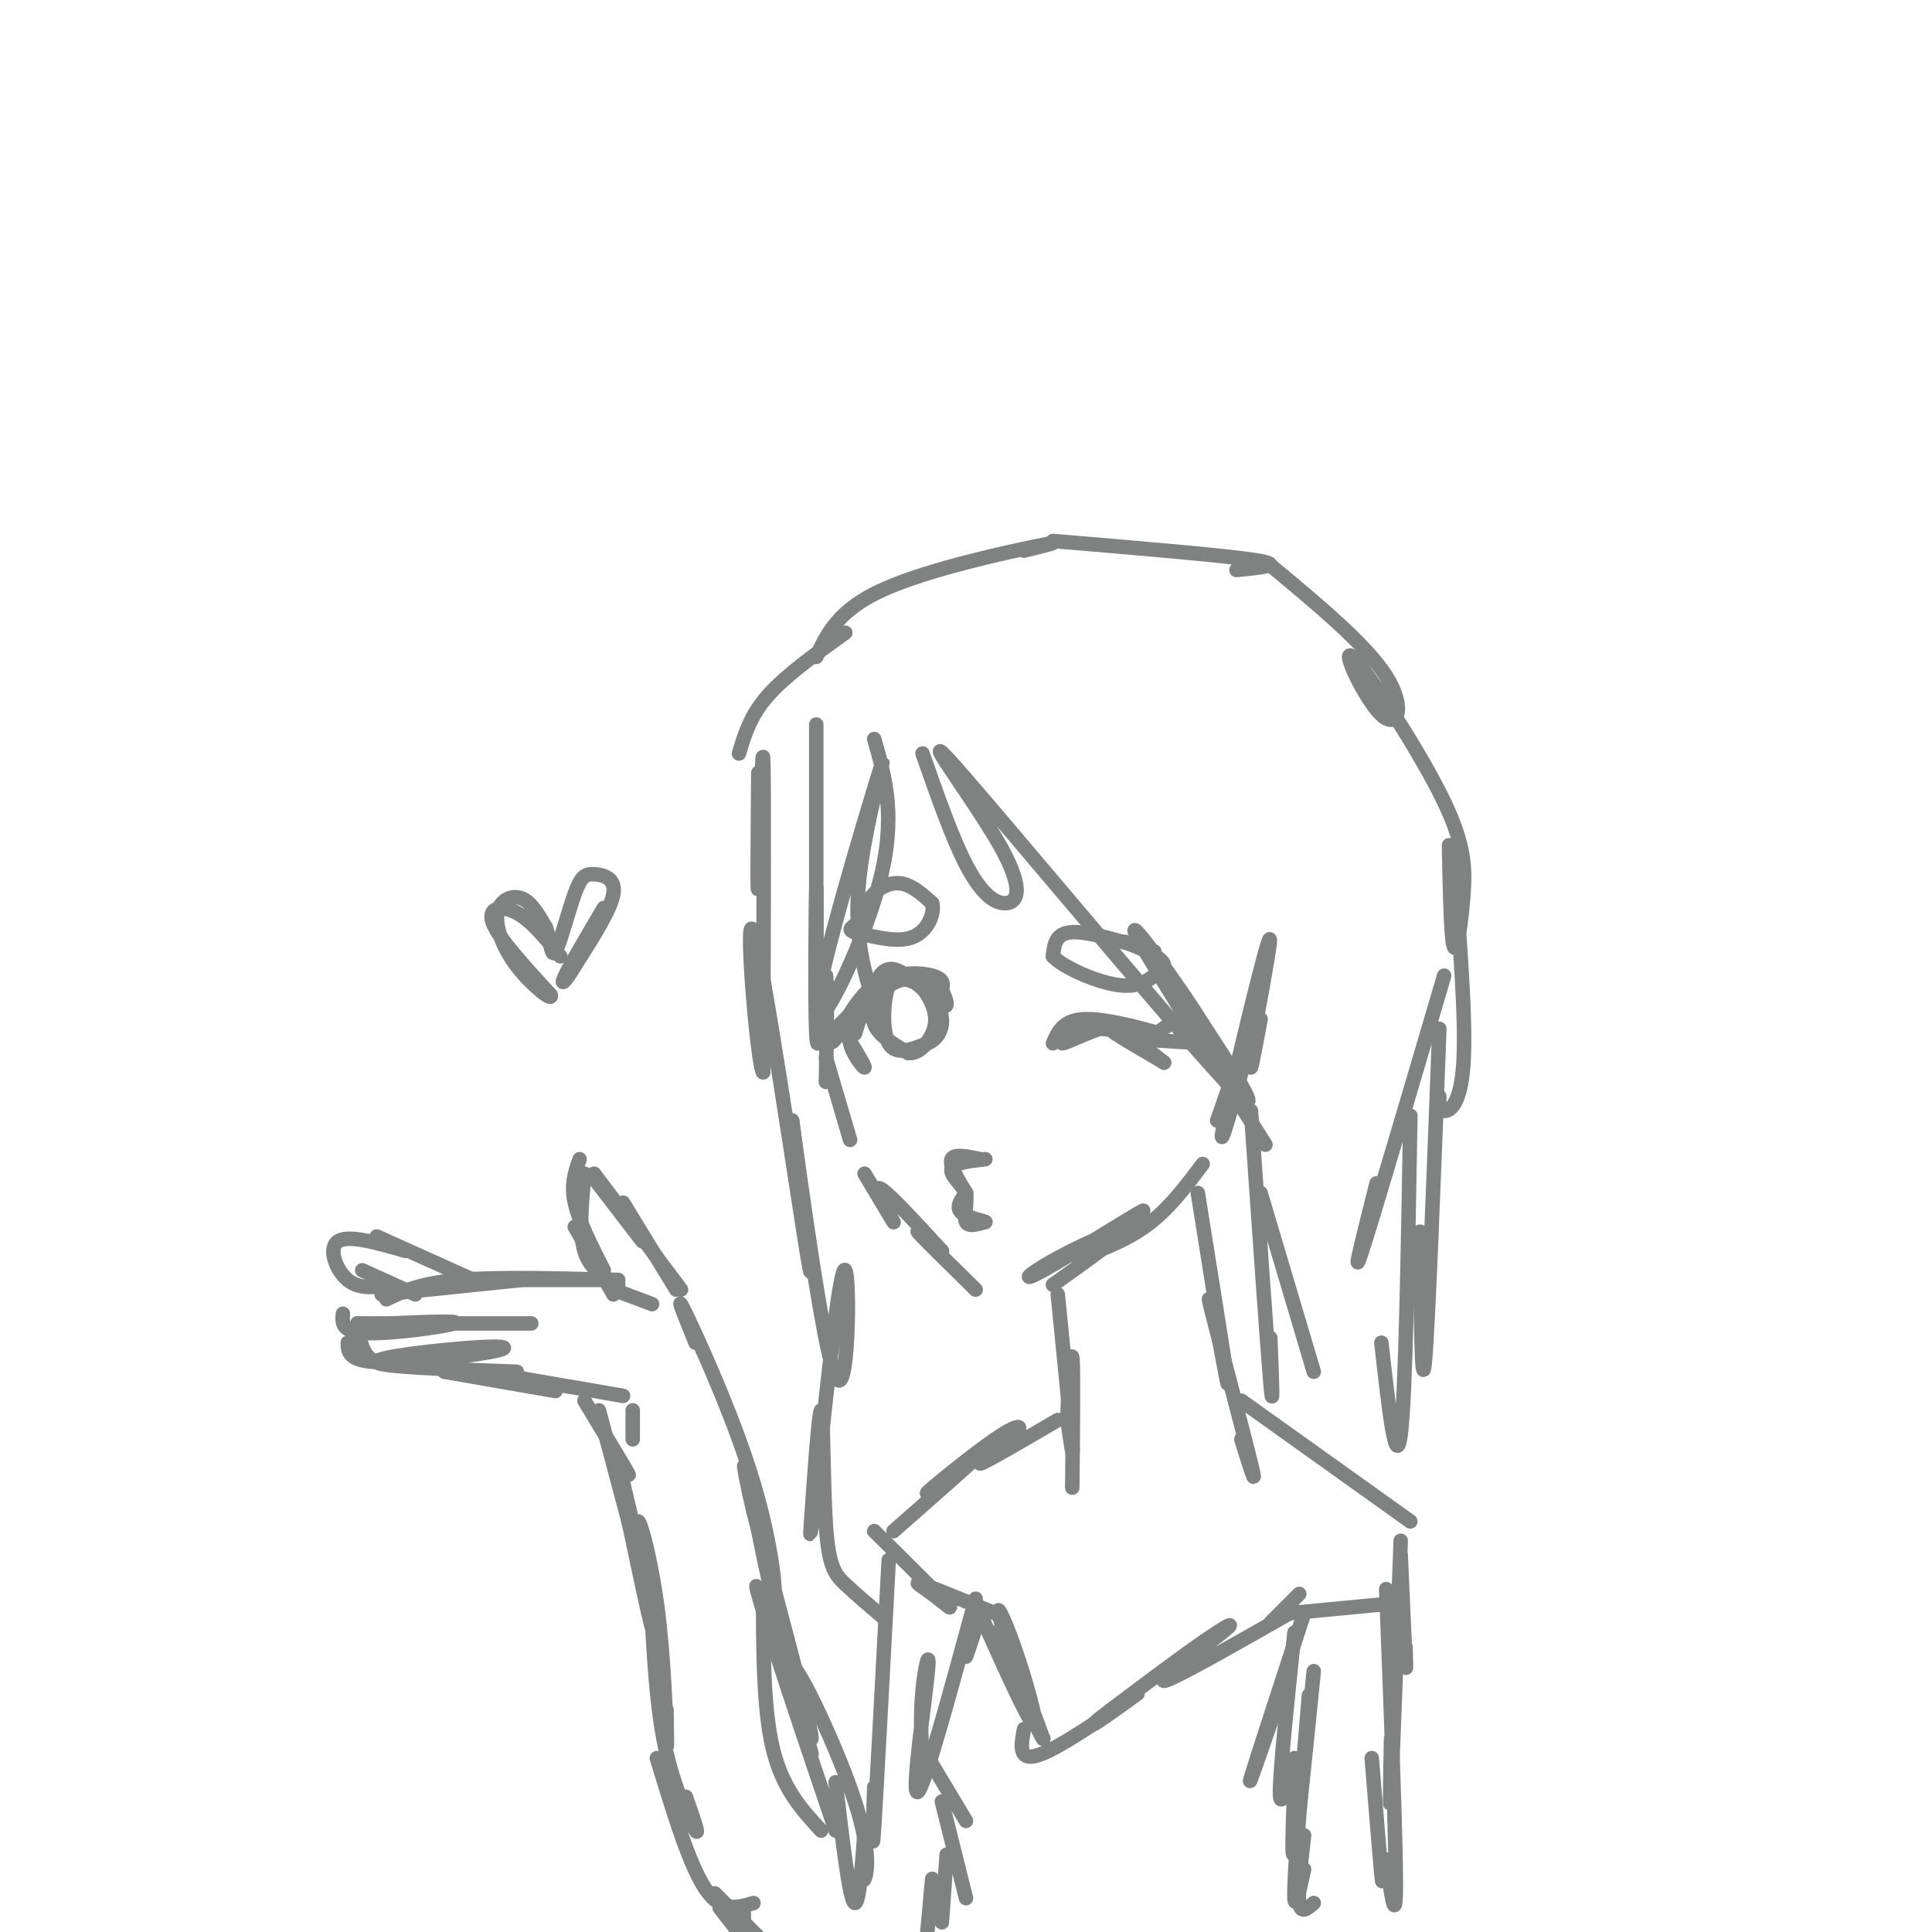 <svg viewBox='0 0 400 400' version='1.1' xmlns='http://www.w3.org/2000/svg' xmlns:xlink='http://www.w3.org/1999/xlink'><g fill='none' stroke='rgb(128,130,130)' stroke-width='3' stroke-linecap='round' stroke-linejoin='round'><path d='M169,150c0.000,0.000 0.000,46.000 0,46'/><path d='M169,196c0.024,2.476 0.083,-14.333 0,-12c-0.083,2.333 -0.310,23.810 0,30c0.310,6.190 1.155,-2.905 2,-12'/><path d='M171,202c0.333,1.667 0.167,11.833 0,22'/><path d='M171,219c0.000,0.000 5.000,17.000 5,17'/><path d='M179,243c3.156,5.289 6.311,10.578 6,10c-0.311,-0.578 -4.089,-7.022 -3,-7c1.089,0.022 7.044,6.511 13,13'/><path d='M195,259c0.378,0.600 -5.178,-4.400 -5,-4c0.178,0.400 6.089,6.200 12,12'/><path d='M218,266c7.266,-5.161 14.533,-10.322 14,-11c-0.533,-0.678 -8.864,3.128 -14,6c-5.136,2.872 -7.075,4.812 -2,2c5.075,-2.812 17.164,-10.375 20,-12c2.836,-1.625 -3.582,2.687 -10,7'/><path d='M226,258c-2.631,1.738 -4.208,2.583 -2,2c2.208,-0.583 8.202,-2.595 13,-6c4.798,-3.405 8.399,-8.202 12,-13'/><path d='M252,232c3.917,-11.202 7.833,-22.405 7,-18c-0.833,4.405 -6.417,24.417 -6,21c0.417,-3.417 6.833,-30.262 9,-38c2.167,-7.738 0.083,3.631 -2,15'/><path d='M260,212c-0.622,4.778 -1.178,9.222 -1,9c0.178,-0.222 1.089,-5.111 2,-10'/><path d='M203,240c-2.750,-0.583 -5.500,-1.167 -6,0c-0.500,1.167 1.250,4.083 3,7'/><path d='M200,247c0.289,2.422 -0.489,4.978 0,6c0.489,1.022 2.244,0.511 4,0'/><path d='M204,253c-0.533,-0.267 -3.867,-0.933 -5,-2c-1.133,-1.067 -0.067,-2.533 1,-4'/><path d='M200,247c-0.822,-1.644 -3.378,-3.756 -3,-5c0.378,-1.244 3.689,-1.622 7,-2'/><path d='M218,216c1.089,-2.489 2.178,-4.978 7,-5c4.822,-0.022 13.378,2.422 15,3c1.622,0.578 -3.689,-0.711 -9,-2'/><path d='M231,212c-4.202,0.857 -10.208,4.000 -11,4c-0.792,0.000 3.631,-3.143 8,-3c4.369,0.143 8.685,3.571 13,7'/><path d='M241,220c-0.378,-0.289 -7.822,-4.511 -10,-6c-2.178,-1.489 0.911,-0.244 4,1'/><path d='M235,215c3.000,0.333 8.500,0.667 14,1'/><path d='M238,215c0.000,0.000 7.000,-5.000 7,-5'/><path d='M239,197c-6.750,-2.083 -13.500,-4.167 -17,-4c-3.500,0.167 -3.750,2.583 -4,5'/><path d='M218,198c2.089,2.289 9.311,5.511 14,6c4.689,0.489 6.844,-1.756 9,-4'/><path d='M241,200c0.167,-1.500 -3.917,-3.250 -8,-5'/><path d='M193,206c-2.417,-2.000 -4.833,-4.000 -8,-3c-3.167,1.000 -7.083,5.000 -11,9'/><path d='M174,212c-2.228,2.697 -2.298,4.939 -1,3c1.298,-1.939 3.965,-8.061 8,-11c4.035,-2.939 9.439,-2.697 12,-2c2.561,0.697 2.281,1.848 2,3'/><path d='M195,205c0.786,1.595 1.750,4.083 0,3c-1.750,-1.083 -6.214,-5.738 -9,-7c-2.786,-1.262 -3.893,0.869 -5,3'/><path d='M181,204c-1.500,2.167 -2.750,6.083 -4,10'/><path d='M175,214c2.067,3.378 4.133,6.756 4,7c-0.133,0.244 -2.467,-2.644 -3,-5c-0.533,-2.356 0.733,-4.178 2,-6'/><path d='M178,210c0.333,-1.000 0.167,-0.500 0,0'/><path d='M183,204c-1.417,2.833 -2.833,5.667 -2,8c0.833,2.333 3.917,4.167 7,6'/><path d='M188,218c2.167,0.303 4.086,-1.939 5,-4c0.914,-2.061 0.823,-3.939 0,-6c-0.823,-2.061 -2.378,-4.303 -4,-5c-1.622,-0.697 -3.311,0.152 -5,1'/><path d='M184,204c-1.133,2.822 -1.467,9.378 0,12c1.467,2.622 4.733,1.311 8,0'/><path d='M192,216c2.044,-0.800 3.156,-2.800 3,-5c-0.156,-2.200 -1.578,-4.600 -3,-7'/><path d='M177,192c1.156,-2.644 2.311,-5.289 4,-7c1.689,-1.711 3.911,-2.489 6,-2c2.089,0.489 4.044,2.244 6,4'/><path d='M193,187c0.578,2.222 -0.978,5.778 -4,7c-3.022,1.222 -7.511,0.111 -12,-1'/><path d='M177,193c-1.833,-0.500 -0.417,-1.250 1,-2'/><path d='M219,268c1.333,13.333 2.667,26.667 3,31c0.333,4.333 -0.333,-0.333 -1,-5'/><path d='M221,294c0.067,-4.867 0.733,-14.533 1,-13c0.267,1.533 0.133,14.267 0,27'/><path d='M248,247c2.667,16.667 5.333,33.333 6,38c0.667,4.667 -0.667,-2.667 -2,-10'/><path d='M252,275c-1.036,-4.131 -2.625,-9.458 -1,-3c1.625,6.458 6.464,24.702 8,31c1.536,6.298 -0.232,0.649 -2,-5'/><path d='M257,290c0.000,0.000 35.000,25.000 35,25'/><path d='M219,294c-7.545,4.411 -15.091,8.823 -16,9c-0.909,0.177 4.818,-3.880 7,-6c2.182,-2.120 0.818,-2.301 -4,1c-4.818,3.301 -13.091,10.086 -14,11c-0.909,0.914 5.545,-4.043 12,-9'/><path d='M204,300c-1.167,1.333 -10.083,9.167 -19,17'/><path d='M184,323c-1.250,23.583 -2.500,47.167 -3,55c-0.500,7.833 -0.250,-0.083 0,-8'/><path d='M170,379c-4.000,-4.333 -8.000,-8.667 -10,-17c-2.000,-8.333 -2.000,-20.667 -2,-33'/><path d='M173,379c-4.899,-14.464 -9.798,-28.929 -13,-39c-3.202,-10.071 -4.708,-15.750 -2,-8c2.708,7.750 9.631,28.929 10,28c0.369,-0.929 -5.815,-23.964 -12,-47'/><path d='M156,313c-2.390,-10.244 -2.364,-12.356 -1,-6c1.364,6.356 4.067,21.178 5,23c0.933,1.822 0.097,-9.356 -4,-23c-4.097,-13.644 -11.456,-29.756 -14,-35c-2.544,-5.244 -0.272,0.378 2,6'/><path d='M124,265c0.000,0.000 -24.000,0.000 -24,0'/><path d='M108,265c0.000,0.000 -29.000,3.000 -29,3'/><path d='M74,274c0.500,3.500 1.000,7.000 4,8c3.000,1.000 8.500,-0.500 14,-2'/><path d='M72,278c0.046,1.866 0.093,3.732 6,4c5.907,0.268 17.676,-1.062 23,-2c5.324,-0.938 4.203,-1.483 -3,-1c-7.203,0.483 -20.486,1.995 -20,3c0.486,1.005 14.743,1.502 29,2'/><path d='M92,284c0.000,0.000 23.000,4.000 23,4'/><path d='M100,284c0.000,0.000 29.000,5.000 29,5'/><path d='M98,265c0.000,0.000 -20.000,-9.000 -20,-9'/><path d='M84,259c-5.933,-1.711 -11.867,-3.422 -14,-2c-2.133,1.422 -0.467,5.978 2,8c2.467,2.022 5.733,1.511 9,1'/><path d='M75,263c0.000,0.000 11.000,5.000 11,5'/><path d='M128,265c-12.500,-0.333 -25.000,-0.667 -33,0c-8.000,0.667 -11.500,2.333 -15,4'/><path d='M71,272c-0.178,1.911 -0.356,3.822 5,4c5.356,0.178 16.244,-1.378 18,-2c1.756,-0.622 -5.622,-0.311 -13,0'/><path d='M74,274c0.000,0.000 36.000,0.000 36,0'/><path d='M127,267c0.000,0.000 8.000,3.000 8,3'/><path d='M131,292c0.000,0.000 0.000,6.000 0,6'/><path d='M121,290c4.083,6.750 8.167,13.500 9,15c0.833,1.500 -1.583,-2.250 -4,-6'/><path d='M124,292c4.583,17.250 9.167,34.500 10,37c0.833,2.500 -2.083,-9.750 -5,-22'/><path d='M127,300c3.826,18.268 7.652,36.536 8,37c0.348,0.464 -2.783,-16.876 -3,-21c-0.217,-4.124 2.480,4.967 4,16c1.520,11.033 1.863,24.010 2,28c0.137,3.990 0.069,-1.005 0,-6'/><path d='M135,336c0.556,9.467 1.111,18.933 3,27c1.889,8.067 5.111,14.733 6,16c0.889,1.267 -0.556,-2.867 -2,-7'/><path d='M136,364c3.333,11.000 6.667,22.000 10,27c3.333,5.000 6.667,4.000 10,3'/><path d='M203,334c-1.417,4.333 -2.833,8.667 -3,9c-0.167,0.333 0.917,-3.333 2,-7'/><path d='M202,331c-5.327,19.607 -10.655,39.214 -12,40c-1.345,0.786 1.292,-17.250 2,-24c0.708,-6.750 -0.512,-2.214 -1,3c-0.488,5.214 -0.244,11.107 0,17'/><path d='M191,362c0.000,0.000 9.000,15.000 9,15'/><path d='M195,373c0.000,0.000 5.000,20.000 5,20'/><path d='M196,384c0.000,0.000 -1.000,14.000 -1,14'/><path d='M193,389c0.000,0.000 -1.000,11.000 -1,11'/><path d='M154,396c0.000,0.000 0.000,1.000 0,1'/><path d='M148,392c0.000,0.000 12.000,12.000 12,12'/><path d='M149,395c0.000,0.000 7.000,9.000 7,9'/><path d='M290,322c0.417,9.417 0.833,18.833 1,22c0.167,3.167 0.083,0.083 0,-3'/><path d='M290,319c-0.833,22.583 -1.667,45.167 -2,52c-0.333,6.833 -0.167,-2.083 0,-11'/><path d='M287,329c1.000,25.833 2.000,51.667 2,61c0.000,9.333 -1.000,2.167 -2,-5'/><path d='M284,364c0.833,10.250 1.667,20.500 2,24c0.333,3.500 0.167,0.250 0,-3'/><path d='M270,334c-5.000,15.333 -10.000,30.667 -11,34c-1.000,3.333 2.000,-5.333 5,-14'/><path d='M268,338c-1.500,14.333 -3.000,28.667 -3,33c0.000,4.333 1.500,-1.333 3,-7'/><path d='M272,346c-1.667,16.583 -3.333,33.167 -4,37c-0.667,3.833 -0.333,-5.083 0,-14'/><path d='M271,351c-1.417,17.000 -2.833,34.000 -3,40c-0.167,6.000 0.917,1.000 2,-4'/><path d='M270,380c-0.667,5.833 -1.333,11.667 -1,14c0.333,2.333 1.667,1.167 3,0'/><path d='M127,268c0.000,0.000 -8.000,-14.000 -8,-14'/><path d='M125,263c-2.583,-5.083 -5.167,-10.167 -6,-14c-0.833,-3.833 0.083,-6.417 1,-9'/><path d='M123,244c0.000,0.000 10.000,13.000 10,13'/><path d='M129,249c0.000,0.000 11.000,18.000 11,18'/><path d='M141,267c0.000,0.000 -18.000,-24.000 -18,-24'/><path d='M121,243c-0.583,6.083 -1.167,12.167 0,16c1.167,3.833 4.083,5.417 7,7'/><path d='M160,336c4.212,14.164 8.424,28.329 8,27c-0.424,-1.329 -5.485,-18.150 -4,-18c1.485,0.150 9.515,17.271 13,28c3.485,10.729 2.424,15.065 2,16c-0.424,0.935 -0.212,-1.533 0,-4'/><path d='M179,385c0.071,-3.167 0.250,-9.083 0,-6c-0.250,3.083 -0.929,15.167 -2,15c-1.071,-0.167 -2.536,-12.583 -4,-25'/><path d='M116,198c-2.978,-3.689 -5.956,-7.378 -9,-9c-3.044,-1.622 -6.156,-1.178 -5,2c1.156,3.178 6.578,9.089 12,15'/><path d='M114,206c0.577,1.561 -3.979,-2.035 -7,-6c-3.021,-3.965 -4.506,-8.298 -4,-11c0.506,-2.702 3.002,-3.772 5,-3c1.998,0.772 3.499,3.386 5,6'/><path d='M113,192c1.025,2.720 1.087,6.519 2,5c0.913,-1.519 2.678,-8.356 4,-12c1.322,-3.644 2.202,-4.097 4,-4c1.798,0.097 4.514,0.742 4,4c-0.514,3.258 -4.257,9.129 -8,15'/><path d='M119,200c-2.044,3.400 -3.156,4.400 -2,2c1.156,-2.400 4.578,-8.200 8,-14'/><path d='M157,160c-0.111,14.044 -0.222,28.089 0,23c0.222,-5.089 0.778,-29.311 1,-26c0.222,3.311 0.111,34.156 0,65'/><path d='M158,222c-1.143,-0.750 -4.000,-35.125 -2,-29c2.000,6.125 8.857,52.750 11,66c2.143,13.250 -0.429,-6.875 -3,-27'/><path d='M164,232c1.381,9.655 6.333,47.292 9,53c2.667,5.708 3.048,-20.512 2,-22c-1.048,-1.488 -3.524,21.756 -6,45'/><path d='M169,308c-1.270,10.000 -1.445,12.500 -1,6c0.445,-6.500 1.511,-22.000 2,-22c0.489,0.000 0.401,15.500 1,24c0.599,8.500 1.885,10.000 4,12c2.115,2.000 5.057,4.500 8,7'/><path d='M267,334c-12.351,7.024 -24.702,14.048 -26,14c-1.298,-0.048 8.458,-7.167 12,-10c3.542,-2.833 0.869,-1.381 -4,2c-4.869,3.381 -11.935,8.690 -19,14'/><path d='M230,354c-4.107,3.129 -4.874,3.952 -2,2c2.874,-1.952 9.389,-6.679 7,-5c-2.389,1.679 -13.683,9.766 -19,12c-5.317,2.234 -4.659,-1.383 -4,-5'/><path d='M202,332c5.381,12.048 10.762,24.095 12,25c1.238,0.905 -1.667,-9.333 -4,-16c-2.333,-6.667 -4.095,-9.762 -3,-6c1.095,3.762 5.048,14.381 9,25'/><path d='M216,360c-0.167,0.500 -5.083,-10.750 -10,-22'/><path d='M263,336c0.000,0.000 6.000,-6.000 6,-6'/><path d='M267,334c0.000,0.000 21.000,-2.000 21,-2'/><path d='M206,334c-6.387,-2.613 -12.774,-5.226 -15,-6c-2.226,-0.774 -0.292,0.292 2,2c2.292,1.708 4.940,4.060 3,2c-1.940,-2.060 -8.470,-8.530 -15,-15'/><path d='M181,153c2.325,8.126 4.651,16.252 1,30c-3.651,13.748 -13.278,33.118 -13,26c0.278,-7.118 10.459,-40.724 13,-49c2.541,-8.276 -2.560,8.778 -4,21c-1.440,12.222 0.780,19.611 3,27'/><path d='M191,156c3.057,8.720 6.115,17.439 9,23c2.885,5.561 5.599,7.962 8,8c2.401,0.038 4.489,-2.289 -1,-12c-5.489,-9.711 -18.555,-26.807 -9,-16c9.555,10.807 41.730,49.516 54,63c12.270,13.484 4.635,1.742 -3,-10'/><path d='M249,212c-4.778,-7.733 -15.222,-22.067 -14,-19c1.222,3.067 14.111,23.533 27,44'/><path d='M259,230c1.667,24.083 3.333,48.167 4,56c0.667,7.833 0.333,-0.583 0,-9'/><path d='M261,247c0.000,0.000 11.000,37.000 11,37'/><path d='M153,156c1.167,-3.917 2.333,-7.833 6,-12c3.667,-4.167 9.833,-8.583 16,-13'/><path d='M169,136c2.289,-4.889 4.578,-9.778 14,-14c9.422,-4.222 25.978,-7.778 32,-9c6.022,-1.222 1.511,-0.111 -3,1'/><path d='M218,112c17.833,1.500 35.667,3.000 42,4c6.333,1.000 1.167,1.500 -4,2'/><path d='M263,117c9.940,8.260 19.881,16.520 24,23c4.119,6.480 2.418,11.179 -1,8c-3.418,-3.179 -8.551,-14.236 -6,-12c2.551,2.236 12.787,17.764 18,28c5.213,10.236 5.404,15.179 5,21c-0.404,5.821 -1.401,12.520 -2,11c-0.599,-1.520 -0.799,-11.260 -1,-21'/><path d='M301,179c1.267,16.133 2.533,32.267 2,41c-0.533,8.733 -2.867,10.067 -4,10c-1.133,-0.067 -1.067,-1.533 -1,-3'/><path d='M299,202c-7.333,24.917 -14.667,49.833 -17,57c-2.333,7.167 0.333,-3.417 3,-14'/><path d='M298,213c-1.167,31.000 -2.333,62.000 -3,69c-0.667,7.000 -0.833,-10.000 -1,-27'/><path d='M292,231c-0.500,29.083 -1.000,58.167 -2,66c-1.000,7.833 -2.500,-5.583 -4,-19'/></g>
</svg>